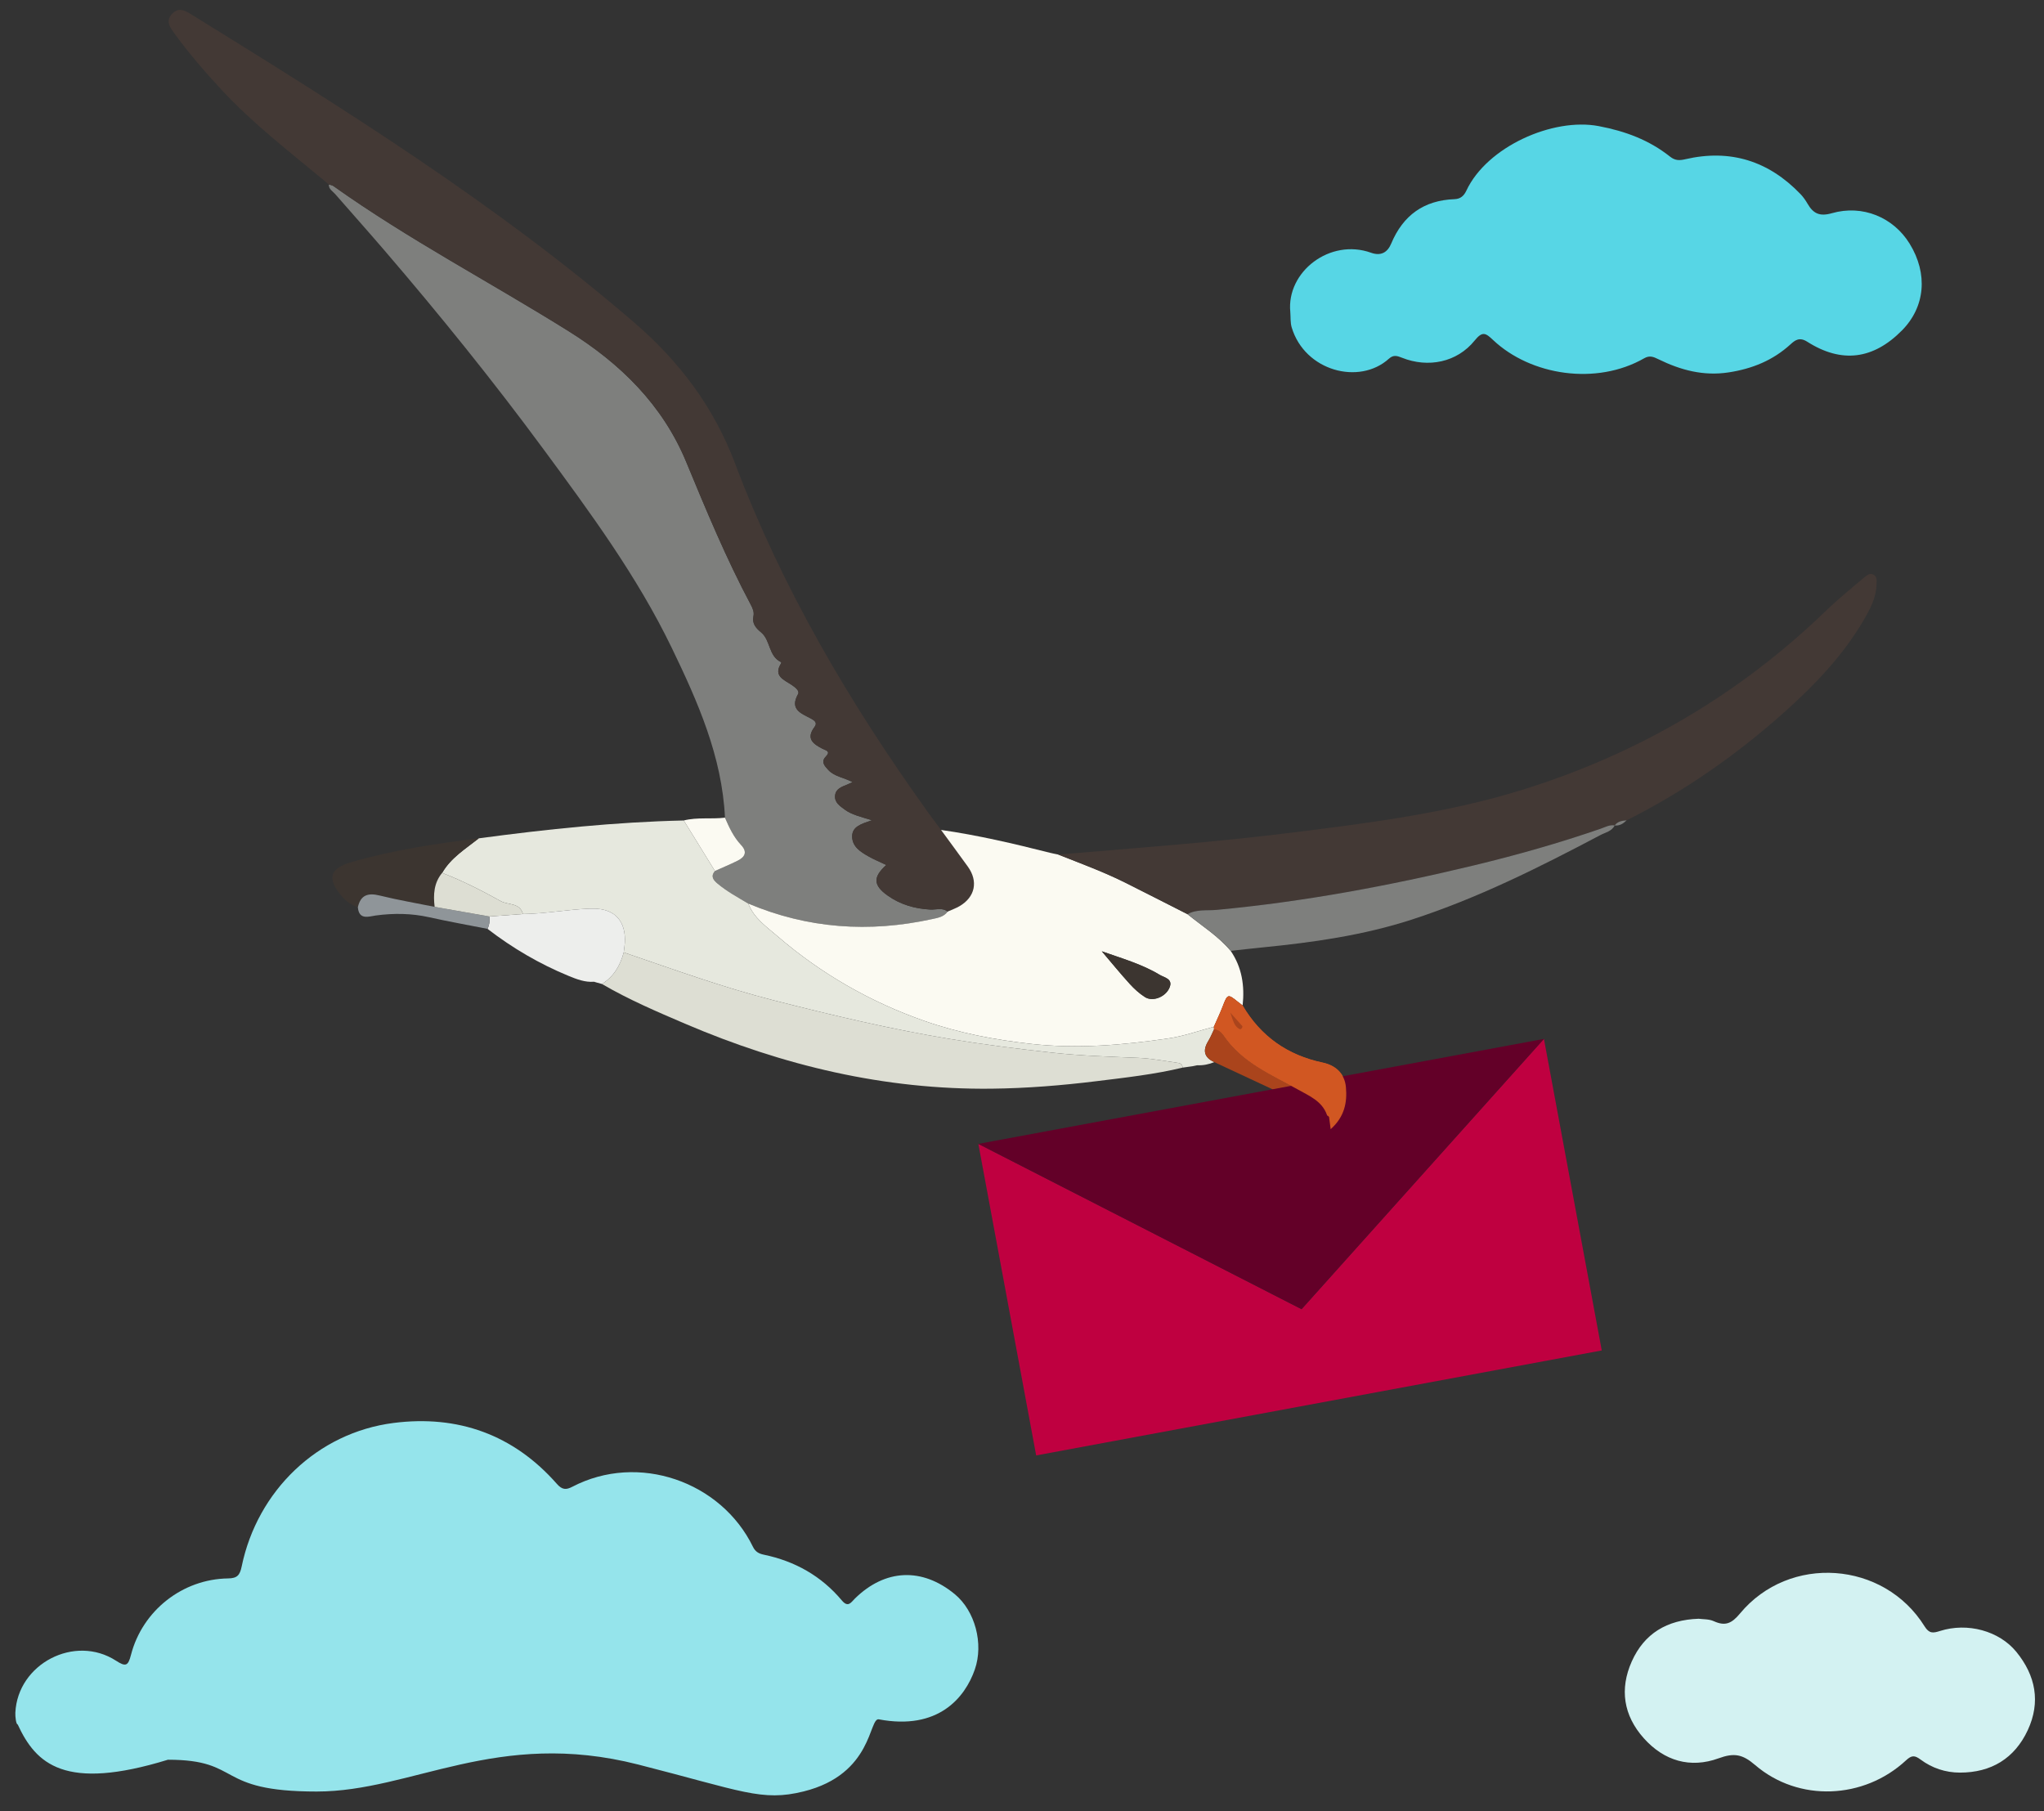 <?xml version="1.0" encoding="UTF-8"?> <!-- Generator: Adobe Illustrator 16.0.0, SVG Export Plug-In . SVG Version: 6.00 Build 0) --> <svg xmlns="http://www.w3.org/2000/svg" xmlns:xlink="http://www.w3.org/1999/xlink" x="0px" y="0px" width="852px" height="755px" viewBox="0 0 852 755" xml:space="preserve"><rect x="0" y="0" width="852" height="755" fill="#333333" stroke="none"/> <g id="Layer_1"> <g> <path fill-rule="evenodd" clip-rule="evenodd" fill="#111224" d="M181.764,883.977c-0.071-0.108-0.123-0.27-0.221-0.306 c-0.073-0.028-0.207,0.104-0.313,0.166c0.125,0.163,0.25,0.326,0.376,0.488C181.658,884.209,181.711,884.093,181.764,883.977z"></path> <path fill-rule="evenodd" clip-rule="evenodd" fill="#95E4EB" d="M335,746.713c-17.472,4.346-25.658-0.176-69-11.213 c-58.905-15-94.196,11.251-134,11.258c-42.827,0.008-30.732-13.258-62-13.258c-43,13.213-55,1.826-62.631-14.714 c-0.664,0-1.05-3.231-0.971-4.891c0.966-20.39,24.76-32.798,41.973-21.661c4.056,2.624,5.037,2.177,6.217-2.411 c4.757-18.495,21.515-31.65,40.491-31.896c3.852-0.05,4.914-1.383,5.665-5.013c6.517-31.511,31.588-55.74,63.279-59.786 c26.789-3.421,49.996,4.802,68.112,25.41c2.169,2.468,3.822,2.542,6.371,1.21c27.589-14.418,62.097-2.197,75.344,25 c0.987,2.025,2.382,2.841,4.539,3.288c12.962,2.692,23.982,8.879,32.518,19.071c2.643,3.156,3.866,0.759,5.443-0.791 c12.584-12.364,28.003-13.051,41.622-1.829c8.484,6.991,12.111,20.638,8.351,31.425c-4.111,11.794-15.322,25.423-39.989,20.756 C362.086,715.864,364,739.5,335,746.713z"></path> <path fill-rule="evenodd" clip-rule="evenodd" fill="#57D6E5" d="M537.837,130.061c-1.663-16.807,16.555-30.854,33.663-24.71 c4.284,1.539,6.933-0.322,8.397-3.822c4.943-11.808,13.635-18.046,26.408-18.511c2.554-0.093,3.949-1.482,4.925-3.565 c8.563-18.281,36.011-30.521,55.154-26.886c11.121,2.112,21.008,5.792,29.732,12.715c2.152,1.708,3.947,1.649,6.388,1.085 c18.752-4.339,34.739,0.723,48.007,14.552c1.137,1.186,2.109,2.577,2.935,4.003c2.351,4.064,5.002,5.422,10.129,3.951 c12.757-3.66,25.624,1.685,32.396,12.67c7.786,12.631,6.47,26.406-3.144,36.155c-11.956,12.124-25.168,13.888-39.519,4.741 c-3.228-2.058-5.083-0.637-6.946,1.066c-7.361,6.728-15.978,10.21-25.802,11.718c-10.536,1.616-20.043-0.957-29.259-5.471 c-2.079-1.019-3.68-1.715-5.956-0.41c-19.869,11.384-47.218,7.267-62.99-7.62c-3.057-2.886-4.396-3.838-7.682,0.232 c-7.336,9.085-19.378,11.523-30.309,7.154c-1.985-0.794-3.537-1.297-5.421,0.407c-12.339,11.162-35.06,5.169-40.523-13.027 C537.815,134.469,538.013,132.208,537.837,130.061z"></path> <path fill-rule="evenodd" clip-rule="evenodd" fill="#7E7F7D" d="M302.191,340.826c-1.214-25.547-11.376-48.41-22.212-70.837 c-14.386-29.773-33.985-56.353-53.529-82.866c-21.02-28.516-43.281-56.058-66.361-82.934 c-6.715-7.819-13.584-15.506-20.359-23.273c-1.057-1.212-2.733-2.043-2.667-4.011c0.624,0.197,1.35,0.251,1.856,0.611 c31.395,22.333,65.553,40.186,98.149,60.569c21.533,13.465,39.121,30.683,48.948,54.432c8.343,20.162,16.673,40.288,26.943,59.561 c0.79,1.482,1.463,3.028,1.104,4.771c-0.635,3.072,0.968,4.916,3.191,6.744c3.975,3.268,3.037,9.936,8.329,12.406 c0.067,0.031,0.086,0.355,0.013,0.47c-3.422,5.394,1.287,6.914,4.417,9.041c1.471,0.999,3.381,2.467,2.645,3.779 c-3.651,6.511,1.34,8.068,5.413,10.252c1.451,0.777,2.752,1.745,1.454,3.459c-3.715,4.907-0.547,7.137,3.381,9.139 c1.394,0.711,3.511,0.955,1.273,3.269c-2.094,2.164-0.444,3.886,1.095,5.553c2.534,2.746,6.378,3.081,10.108,5.05 c-1.3,0.59-1.85,0.861-2.416,1.092c-2.177,0.888-4.563,1.692-4.877,4.444c-0.337,2.959,2.036,4.44,3.993,5.896 c2.981,2.217,6.698,2.98,11.348,4.46c-4.482,1.563-8.354,2.619-8.225,6.946c0.123,4.119,3.49,6.231,6.699,8.061 c2.387,1.361,4.952,2.41,7.52,3.637c-5.604,5.04-5.473,8.477,0.602,12.774c5.286,3.739,11.296,5.478,17.778,5.809 c2.396,0.123,4.986-0.95,7.193,0.854c-1.604,2.21-4.11,2.606-6.502,3.13c-26.194,5.73-51.763,3.995-76.588-6.483 c-4.364-2.585-8.822-5.012-12.752-8.282c-1.856-1.545-3.029-3.038-1.145-5.298c3.147-1.413,6.34-2.732,9.427-4.264 c3.06-1.519,4.222-3.642,1.475-6.563C305.818,348.93,303.952,344.908,302.191,340.826z"></path> <path fill-rule="evenodd" clip-rule="evenodd" fill="#433935" d="M395,379.982c-2.208-1.805-4.798-0.731-7.193-0.854 c-6.482-0.331-12.492-2.069-17.778-5.809c-6.075-4.298-6.206-7.734-0.602-12.774c-2.568-1.227-5.133-2.275-7.52-3.637 c-3.209-1.829-6.576-3.941-6.699-8.061c-0.129-4.327,3.742-5.384,8.225-6.946c-4.65-1.479-8.367-2.243-11.348-4.46 c-1.957-1.455-4.33-2.937-3.993-5.896c0.313-2.752,2.7-3.557,4.877-4.444c0.566-0.23,1.116-0.502,2.416-1.092 c-3.73-1.969-7.575-2.304-10.108-5.05c-1.539-1.667-3.189-3.389-1.095-5.553c2.238-2.313,0.121-2.558-1.273-3.269 c-3.929-2.002-7.097-4.231-3.381-9.139c1.298-1.714-0.003-2.682-1.454-3.459c-4.073-2.184-9.064-3.741-5.413-10.252 c0.736-1.313-1.174-2.78-2.645-3.779c-3.13-2.127-7.839-3.647-4.417-9.041c0.073-0.114,0.054-0.438-0.013-0.47 c-5.292-2.471-4.354-9.139-8.329-12.406c-2.223-1.828-3.826-3.672-3.191-6.744c0.36-1.742-0.313-3.288-1.104-4.771 c-10.271-19.272-18.6-39.398-26.943-59.561c-9.827-23.749-27.415-40.967-48.948-54.432 c-32.596-20.384-66.755-38.236-98.149-60.569c-0.507-0.36-1.232-0.414-1.856-0.611c0-0.001,0.004,0.058,0.004,0.058 c-0.398-0.359-0.796-0.718-1.195-1.077c-14.966-12.457-30.46-24.313-43.745-38.678c-7.017-7.588-13.759-15.395-19.803-23.787 c-1.732-2.405-3.195-4.831-0.649-7.599c2.501-2.718,5.018-1.704,7.61-0.101c64.042,39.601,127.901,79.446,185.17,128.804 c18.784,16.189,33.125,35.253,41.932,58.633c19.623,52.095,47.638,99.623,79.941,144.75c1.937,2.706,3.951,5.356,5.93,8.034 c3.719,5.088,7.463,10.156,11.149,15.266c4.428,6.14,3.075,12.695-3.439,16.499C398.403,378.621,396.661,379.232,395,379.982z"></path> <path fill-rule="evenodd" clip-rule="evenodd" fill="#D3F2F2" d="M708.03,674.738c1.768,0.253,4.291,0.083,6.315,1.008 c4.801,2.191,7.489,0.964,10.949-3.207c20.54-24.763,59.963-21.921,76.928,5.363c1.918,3.085,3.563,2.847,6.391,1.944 c11.471-3.662,24.69-0.073,31.836,8.67c8.072,9.876,10.229,20.953,4.784,32.652c-5.496,11.81-15.258,17.717-28.315,17.701 c-5.96-0.007-11.575-1.878-16.341-5.422c-2.485-1.848-3.739-1.873-6.086,0.308c-17.596,16.341-44.834,17.495-62.941,1.927 c-5.234-4.501-8.754-5.118-15.164-2.778c-11.793,4.306-22.733,1.115-31.207-8.368c-8.477-9.485-10.152-20.528-4.991-32.049 C685.356,680.949,694.785,675.189,708.03,674.738z"></path> <path fill-rule="evenodd" clip-rule="evenodd" fill="#FBFAF2" d="M395,379.982c1.661-0.75,3.403-1.361,4.968-2.275 c6.514-3.804,7.867-10.359,3.439-16.499c-3.686-5.109-7.43-10.178-11.149-15.266c15.357,2.192,30.431,5.739,45.453,9.534 c1.113,0.281,2.247,0.481,3.371,0.719c9.516,3.756,19.129,7.284,28.289,11.878c8.557,4.291,17.079,8.65,25.616,12.979 c6.108,4.971,12.87,9.174,17.999,15.298c4.741,6.912,5.857,14.618,4.981,22.76c-0.642-0.491-1.295-0.968-1.922-1.476 c-4.254-3.444-4.376-3.37-6.379,1.85c-1.106,2.881-2.453,5.671-3.691,8.502c-6.231,1.64-12.376,3.874-18.712,4.81 c-19.038,2.811-38.124,4.481-57.445,2.325c-15.227-1.699-30.14-4.529-44.571-9.599c-22.604-7.938-43.102-19.712-61.239-35.343 c-4.536-3.91-9.794-7.506-12.099-13.551c24.825,10.479,50.395,12.214,76.588,6.483C390.89,382.589,393.396,382.192,395,379.982z M459.265,396.532c3.863,4.536,7.631,9.158,11.631,13.569c1.879,2.072,4.023,4.026,6.374,5.517 c3.183,2.019,8.366,0.028,10.107-3.699c1.833-3.924-2.04-4.41-3.953-5.567C475.932,401.82,467.468,399.452,459.265,396.532z"></path> <path fill-rule="evenodd" clip-rule="evenodd" fill="#433935" d="M494.987,381.053c-8.537-4.329-17.06-8.688-25.616-12.979 c-9.16-4.594-18.773-8.122-28.289-11.878c32.343-2.706,64.719-5.077,96.938-9.081c32.542-4.044,65.107-8.148,96.564-17.912 c48.028-14.908,90.325-39.647,126.563-74.645c5.021-4.849,10.471-9.256,15.803-13.772c1.078-0.913,2.425-2.131,4.012-1.253 c1.555,0.86,1.259,2.61,1.225,4.065c-0.132,5.536-2.652,10.288-5.344,14.876c-8.604,14.666-20.179,26.834-32.753,38.087 c-20.066,17.957-41.958,33.289-66.067,45.376c-1.915,0.135-3.753,0.444-5,2.139l0.036-0.015c-2.108-0.376-3.913,0.695-5.765,1.336 c-17.314,5.992-34.92,10.979-52.722,15.271c-35.426,8.54-71.167,15.227-107.501,18.604 C503.074,379.643,498.772,378.916,494.987,381.053z"></path> <path fill-rule="evenodd" clip-rule="evenodd" fill="#E6E8DE" d="M311.909,376.629c2.305,6.045,7.563,9.641,12.099,13.551 c18.137,15.631,38.634,27.404,61.239,35.343c14.431,5.069,29.345,7.899,44.571,9.599c19.321,2.156,38.407,0.485,57.445-2.325 c6.336-0.936,12.48-3.17,18.712-4.81c0.032,0.337,0.065,0.675,0.099,1.013c-0.797,1.638-1.465,3.354-2.415,4.897 c-2.411,3.916-1.82,6.872,2.506,8.822c-2.284,0.929-4.649,1.423-7.125,1.307c-0.616,0.129-1.232,0.258-1.849,0.387 c-1.393,0.197-2.786,0.394-4.18,0.59c-0.19-1.091-0.749-1.789-1.918-1.954c-5.569-0.785-11.078-1.873-16.744-2.109 c-11.921-0.497-23.883-0.851-35.728-2.165c-14.126-1.567-28.239-3.326-42.293-5.645c-24.892-4.106-49.376-9.937-73.785-16.149 c-21.245-5.407-41.83-12.931-62.556-19.992c0.102-0.817,0.203-1.635,0.306-2.452c1.031-8.225-1.928-16.255-14.268-15.801 c-9.412,0.346-18.648,2.145-28.039,2.251c-1.287-4.809-6.167-3.667-9.27-5.387c-7.896-4.376-15.964-8.493-24.416-11.761 c3.659-6.331,9.789-10.036,15.294-14.406c28.359-3.795,56.788-6.8,85.421-7.442c4.332,7.02,8.665,14.04,12.997,21.06 c-1.884,2.26-0.711,3.753,1.145,5.298C303.087,371.617,307.545,374.044,311.909,376.629z"></path> <path fill-rule="evenodd" clip-rule="evenodd" fill="#DDDED3" d="M259.988,396.987c20.726,7.062,41.311,14.585,62.556,19.992 c24.409,6.213,48.893,12.043,73.785,16.149c14.054,2.318,28.167,4.077,42.293,5.645c11.845,1.314,23.807,1.668,35.728,2.165 c5.666,0.236,11.175,1.324,16.744,2.109c1.169,0.165,1.728,0.863,1.918,1.954c-11.806,2.84-23.862,4.175-35.872,5.653 c-14.52,1.789-29.113,2.972-43.763,3.139c-44.647,0.51-87.044-9.635-127.877-27.106c-11.76-5.031-23.529-10.06-34.598-16.542 C255.852,407.086,258.528,402.457,259.988,396.987z"></path> <path fill-rule="evenodd" clip-rule="evenodd" fill="#7E7F7D" d="M494.987,381.053c3.785-2.137,8.087-1.41,12.083-1.782 c36.334-3.377,72.075-10.063,107.501-18.604c17.802-4.292,35.407-9.278,52.722-15.271c1.852-0.641,3.656-1.712,5.765-1.336 c-1.244,2.483-3.936,2.941-6.045,4.058c-25.432,13.447-51.113,26.305-78.606,35.214c-20.22,6.552-41.039,9.484-62.055,11.566 c-4.46,0.441-8.911,0.965-13.366,1.451C507.857,390.227,501.096,386.023,494.987,381.053z"></path> <path fill-rule="evenodd" clip-rule="evenodd" fill="#EDEEEC" d="M259.988,396.987c-1.459,5.47-4.136,10.099-9.086,13.158 c-0.671-0.184-1.342-0.366-2.012-0.549c-0.429-0.126-0.859-0.252-1.29-0.379c-3.768,0.288-7.208-1.043-10.558-2.421 c-12.157-5-23.41-11.597-33.823-19.618c0.776-1.646,1.025-3.367,0.737-5.165c4.677-0.343,9.354-0.686,14.03-1.028 c9.391-0.106,18.627-1.905,28.039-2.251c12.34-0.454,15.299,7.576,14.268,15.801C260.191,395.353,260.09,396.17,259.988,396.987z"></path> <path fill-rule="evenodd" clip-rule="evenodd" fill="#3C3530" d="M199.594,349.432c-5.505,4.37-11.635,8.075-15.294,14.406 c-3.466,4.184-3.736,9.073-3.131,14.157c-7.637-1.542-15.334-2.84-22.889-4.714c-4.862-1.206-7.946-0.27-9.117,4.865 c-2.558-0.906-4.788-2.308-6.556-4.387c-6.439-7.57-5.36-11.746,4.079-14.473C163.992,354.286,181.759,351.652,199.594,349.432z"></path> <path fill-rule="evenodd" clip-rule="evenodd" fill="#D15722" d="M506.074,428.999c-0.033-0.338-0.066-0.676-0.099-1.013 c1.238-2.831,2.585-5.621,3.691-8.502c2.003-5.22,2.125-5.294,6.379-1.85c0.627,0.508,1.28,0.984,1.922,1.476 c7.605,12.896,18.732,20.702,33.419,23.797c5.175,1.091,9.103,4.422,9.63,10.132c0.593,6.41-0.559,12.385-6.353,17.563 c-0.306-2.306-0.49-3.696-0.674-5.086c-0.159-0.194-0.333-0.375-0.523-0.541c-0.241,0.024-0.359-0.084-0.354-0.326 c-2.031-5.735-7.317-7.889-11.99-10.51c-11.226-6.295-23.379-11.221-31.023-22.475C509.2,430.342,507.94,429.09,506.074,428.999z M513.806,422.601c1.214,3.405,1.624,5.714,3.867,6.872c0.582,0.3,1.217-0.449,1.215-1.174 C518.881,425.604,517.094,424.337,513.806,422.601z"></path> <path fill-rule="evenodd" clip-rule="evenodd" fill="#AA441C" d="M506.074,428.999c1.866,0.091,3.126,1.343,4.024,2.666 c7.645,11.254,19.798,16.18,31.023,22.475c4.673,2.621,9.959,4.774,11.99,10.51c-15.649-7.31-31.298-14.62-46.947-21.931 c-4.326-1.95-4.917-4.906-2.506-8.822C504.609,432.354,505.277,430.637,506.074,428.999z"></path> <path fill-rule="evenodd" clip-rule="evenodd" fill="#FBFAF2" d="M298.012,363.049c-4.332-7.02-8.665-14.04-12.997-21.06 c5.654-1.431,11.47-0.468,17.175-1.163c1.762,4.082,3.628,8.104,6.724,11.396c2.747,2.922,1.585,5.045-1.475,6.563 C304.352,360.316,301.159,361.636,298.012,363.049z"></path> <path fill-rule="evenodd" clip-rule="evenodd" fill="#8F9599" d="M149.163,378.146c1.171-5.135,4.255-6.071,9.117-4.865 c7.555,1.874,15.252,3.172,22.889,4.714c7.596,1.34,15.192,2.68,22.788,4.019c0.288,1.798,0.039,3.519-0.737,5.165 c-8.117-1.602-16.266-3.05-24.337-4.85c-7.385-1.646-14.715-1.737-22.188-0.738C153.788,381.979,149.629,383.691,149.163,378.146z "></path> <path fill-rule="evenodd" clip-rule="evenodd" fill="#7E7F7D" d="M673.021,344.075c1.247-1.694,3.085-2.004,5-2.139 C676.628,343.287,675.096,344.313,673.021,344.075z"></path> <path fill-rule="evenodd" clip-rule="evenodd" fill="#DDDED3" d="M497.191,444.412c0.616-0.129,1.232-0.258,1.849-0.387 C498.424,444.154,497.808,444.283,497.191,444.412z"></path> <path fill-rule="evenodd" clip-rule="evenodd" fill="#AA441C" d="M553.467,464.976c0.19,0.166,0.364,0.347,0.523,0.541 C553.663,465.483,553.489,465.304,553.467,464.976z"></path> <path fill-rule="evenodd" clip-rule="evenodd" fill="#DDDED3" d="M247.6,409.218c0.43,0.127,0.86,0.253,1.29,0.379 C248.459,409.47,248.03,409.344,247.6,409.218z"></path> <path fill-rule="evenodd" clip-rule="evenodd" fill="#7E7F7D" d="M135.872,75.886c0.398,0.359,0.796,0.718,1.195,1.077 C136.668,76.604,136.271,76.245,135.872,75.886z"></path> <path fill-rule="evenodd" clip-rule="evenodd" fill="#3C3530" d="M181.764,883.977c-0.053,0.116-0.105,0.232-0.158,0.349 c-0.125-0.162-0.25-0.325-0.376-0.488c0.106-0.062,0.24-0.194,0.313-0.166C181.641,883.707,181.692,883.868,181.764,883.977z"></path> <path fill-rule="evenodd" clip-rule="evenodd" fill="#3C3530" d="M179.012,882.015c0.129-0.14,0.258-0.279,0.388-0.419 c-0.022,0.085-0.019,0.205-0.074,0.248c-0.093,0.074-0.225,0.1-0.34,0.146C178.985,881.989,179.012,882.015,179.012,882.015z"></path> <path fill-rule="evenodd" clip-rule="evenodd" fill="#3C3530" d="M459.265,396.532c8.203,2.92,16.667,5.288,24.159,9.819 c1.913,1.157,5.786,1.644,3.953,5.567c-1.741,3.728-6.925,5.718-10.107,3.699c-2.351-1.49-4.495-3.444-6.374-5.517 C466.896,405.69,463.128,401.068,459.265,396.532z"></path> <path fill-rule="evenodd" clip-rule="evenodd" fill="#DDDED3" d="M203.956,382.014c-7.596-1.339-15.191-2.679-22.788-4.019 c-0.604-5.084-0.334-9.974,3.132-14.157c8.452,3.268,16.52,7.385,24.416,11.761c3.104,1.72,7.983,0.578,9.27,5.387 C213.31,381.328,208.633,381.671,203.956,382.014z"></path> <path fill-rule="evenodd" clip-rule="evenodd" fill="#AA441C" d="M513.806,422.601c3.288,1.736,5.075,3.003,5.082,5.698 c0.002,0.725-0.633,1.474-1.215,1.174C515.43,428.314,515.02,426.006,513.806,422.601z"></path> </g> </g> <g id="Layer_2"> <polygon fill-rule="evenodd" clip-rule="evenodd" fill="#BF0040" points="407.803,476.8 542.53,545.705 643.558,433.043 667.66,562.901 431.904,606.658 "></polygon> <polygon fill-rule="evenodd" clip-rule="evenodd" fill="#630028" points="643.558,433.043 407.803,476.8 542.53,545.705 "></polygon> </g> <g id="Layer_3"> <path fill-rule="evenodd" clip-rule="evenodd" fill="#D15722" d="M506.074,429.065c-0.033-0.338-0.066-0.676-0.099-1.013 c1.238-2.831,2.585-5.621,3.691-8.502c2.003-5.22,2.125-5.294,6.379-1.85c0.627,0.508,1.28,0.984,1.922,1.476 c7.605,12.896,18.732,20.702,33.419,23.797c5.175,1.091,9.103,4.422,9.63,10.132c0.593,6.41-0.559,12.385-6.353,17.563 c-0.306-2.306-0.49-3.696-0.674-5.086c-0.159-0.194-0.333-0.375-0.523-0.541c-0.241,0.024-0.359-0.084-0.354-0.326 c-2.031-5.735-7.317-7.889-11.99-10.51c-11.226-6.295-23.379-11.221-31.023-22.475C509.2,430.408,507.94,429.156,506.074,429.065z"></path> <path fill-rule="evenodd" clip-rule="evenodd" fill="#AA441C" d="M517.888,427.762c0.002,0.725-0.633,1.473-1.215,1.174 c-2.243-1.158-2.653-3.467-3.867-6.873"></path> </g> </svg> 